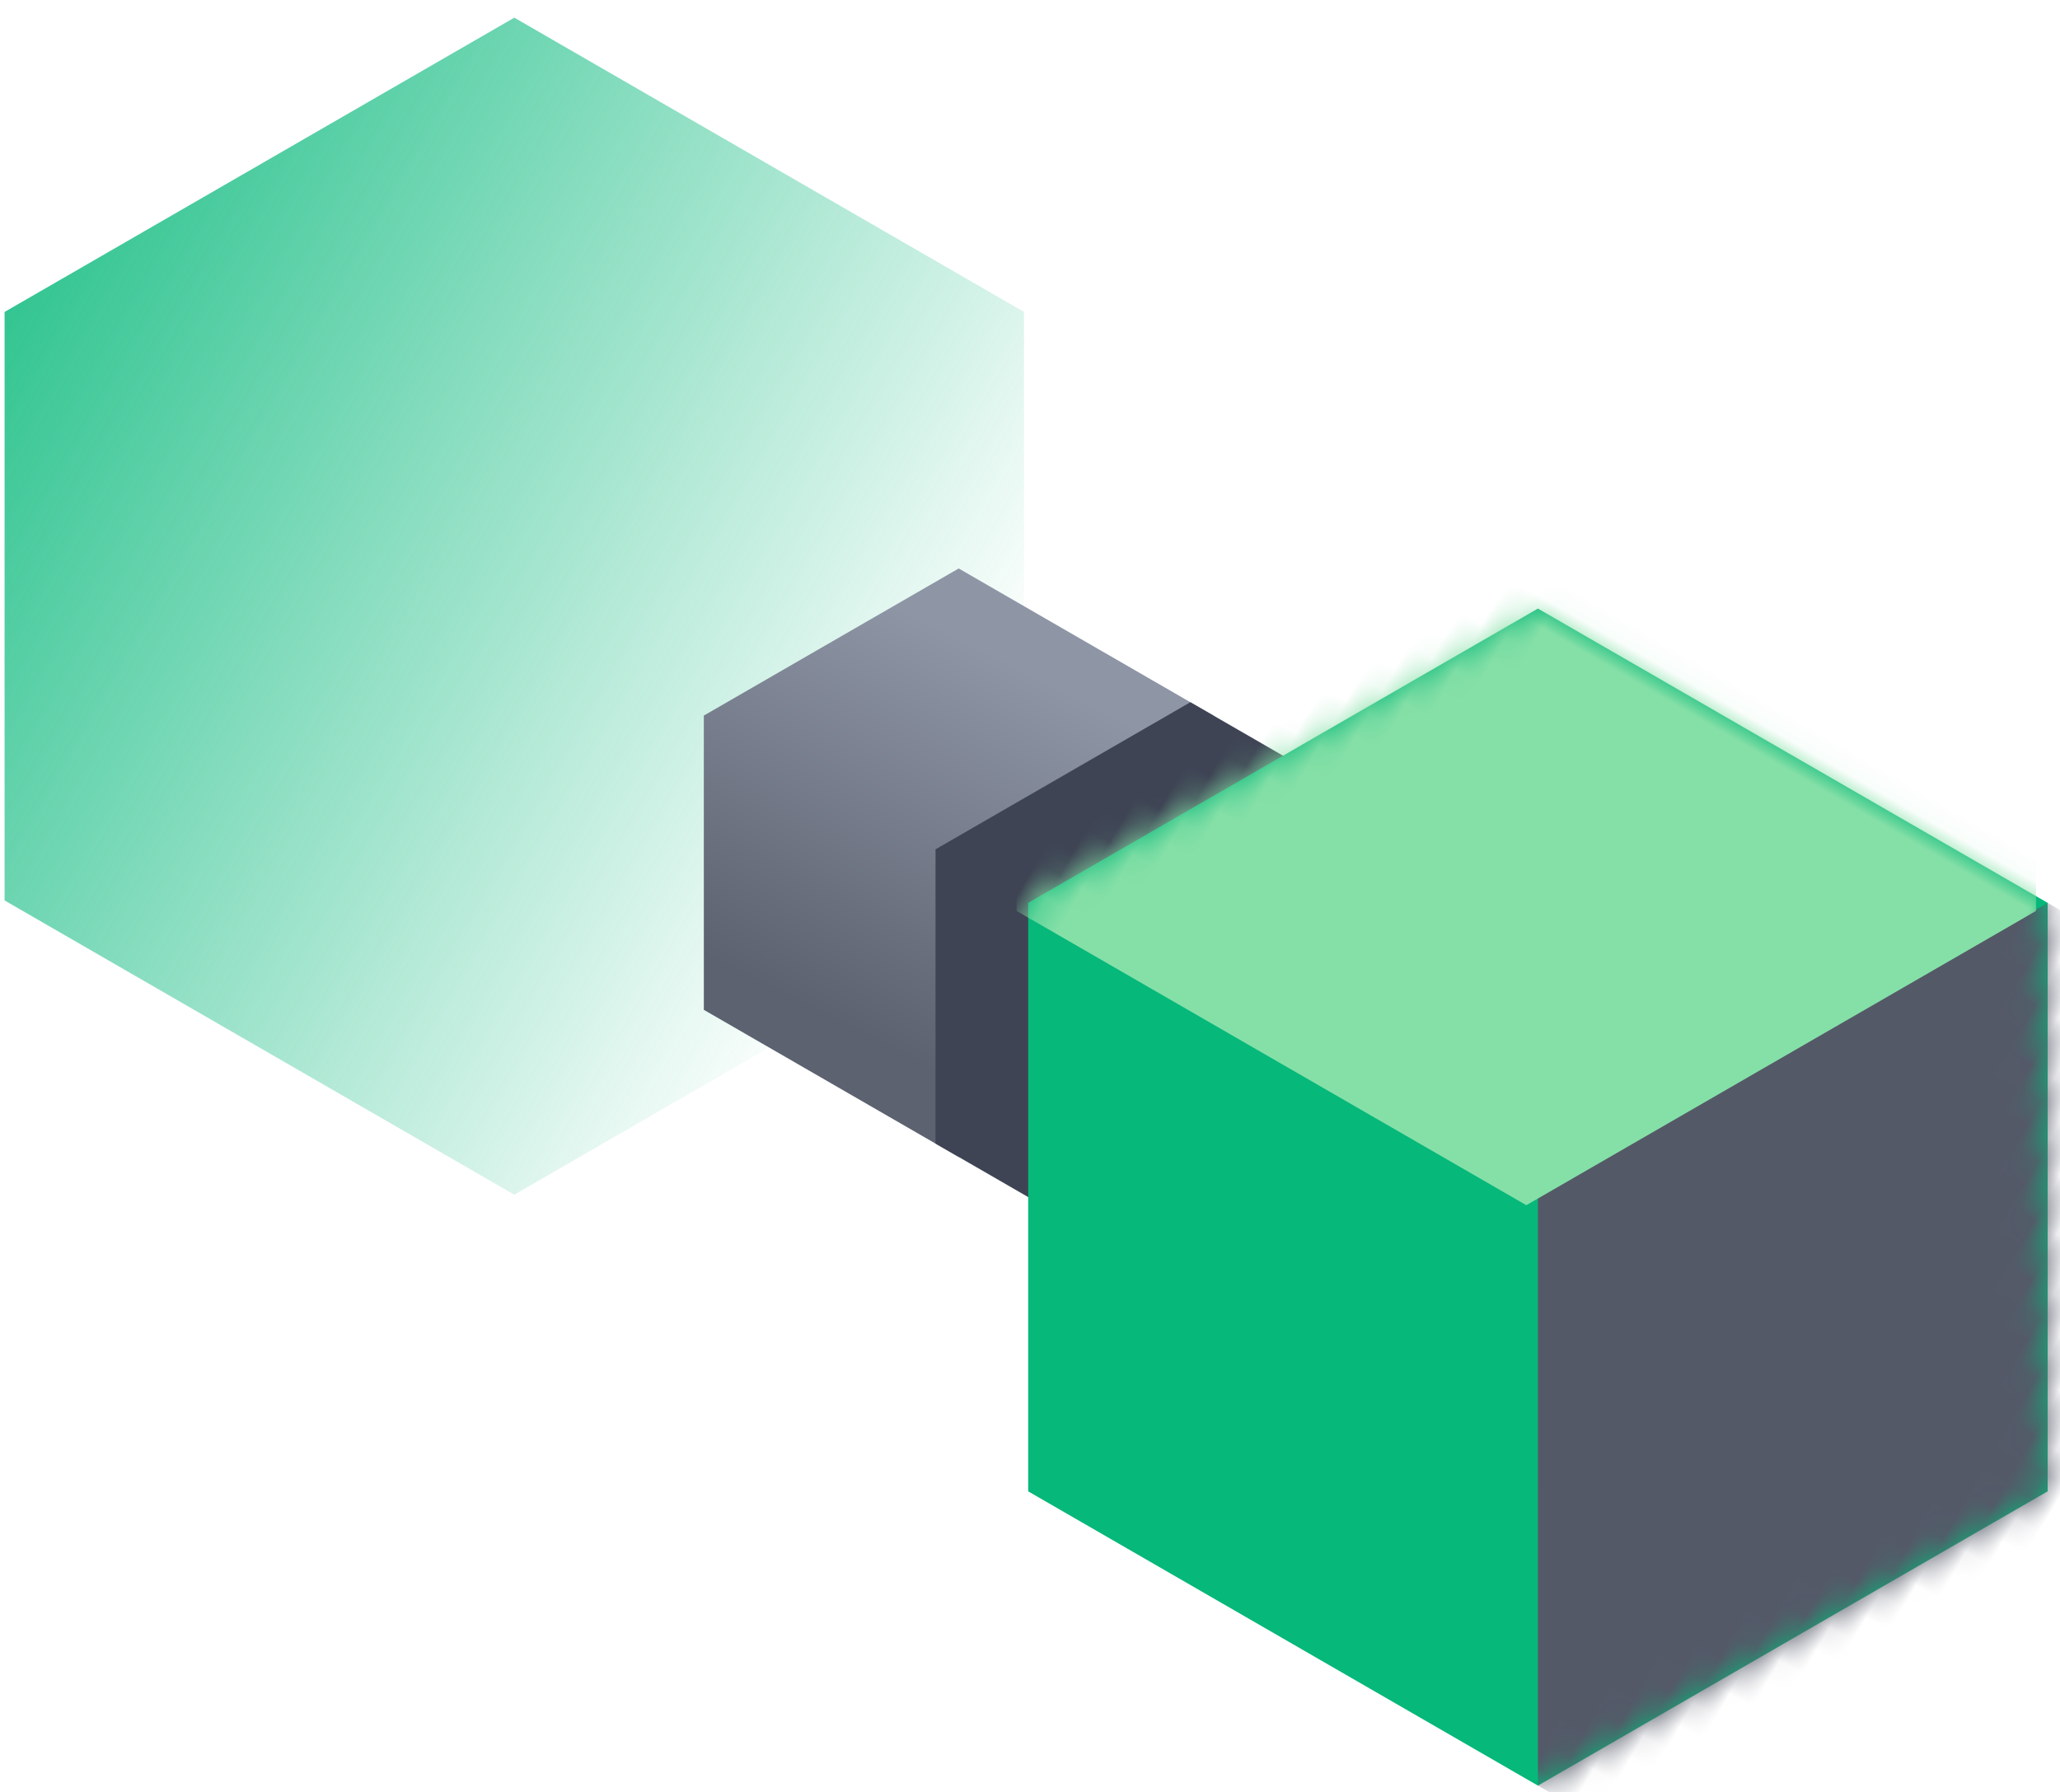 <svg xmlns="http://www.w3.org/2000/svg" xmlns:xlink="http://www.w3.org/1999/xlink" width="77" height="67" viewBox="0 0 77 67">
  <defs>
    <linearGradient id="icon1-a" x1="50%" x2="50%" y1="9.281%" y2="120.393%">
      <stop offset="0%" stop-color="#06B87A" stop-opacity="0"/>
      <stop offset="100%" stop-color="#06B87A"/>
    </linearGradient>
    <polygon id="icon1-b" points="22 0 41.053 11 41.053 33 22 44 2.947 33 2.947 11"/>
    <linearGradient id="icon1-c" x1="10.769%" x2="89.232%" y1="60.14%" y2="54.813%">
      <stop offset="0%" stop-color="#8E95A5"/>
      <stop offset="100%" stop-color="#5C626F"/>
    </linearGradient>
    <polygon id="icon1-d" points="22 0 41.053 11 41.053 33 22 44 2.947 33 2.947 11"/>
  </defs>
  <g fill="none" fill-rule="evenodd" transform="rotate(120 33.175 43.619)">
    <use fill="url(#icon1-a)" fill-rule="nonzero" transform="translate(0 44.18)" xlink:href="#icon1-b"/>
    <path fill="url(#icon1-c)" fill-rule="nonzero" d="M22,36 L31.526,41.5 L31.526,52.5 L22,58 L12.474,52.5 L12.474,41.5 L22,36 Z"/>
    <path fill="#3E4454" fill-rule="nonzero" d="M11,-10 L20.526,-4.5 L20.526,6.5 L11,12 L1.474,6.5 L1.474,-4.5 L11,-10 Z" transform="translate(11 36)"/>
    <mask id="icon1-e" fill="#fff">
      <use xlink:href="#icon1-d"/>
    </mask>
    <use fill="#06B87A" fill-rule="nonzero" xlink:href="#icon1-d"/>
    <polygon fill="#545968" fill-rule="nonzero" points="22 -22 41.053 -11 41.053 11 22 22 2.947 11 2.947 -11" mask="url(#icon1-e)"/>
    <polygon fill="#85E0A7" fill-rule="nonzero" points="3.426 11.224 22.479 22.224 22.479 44.224 3.426 55.224 -15.627 44.224 -15.627 22.224" mask="url(#icon1-e)"/>
  </g>
</svg>

